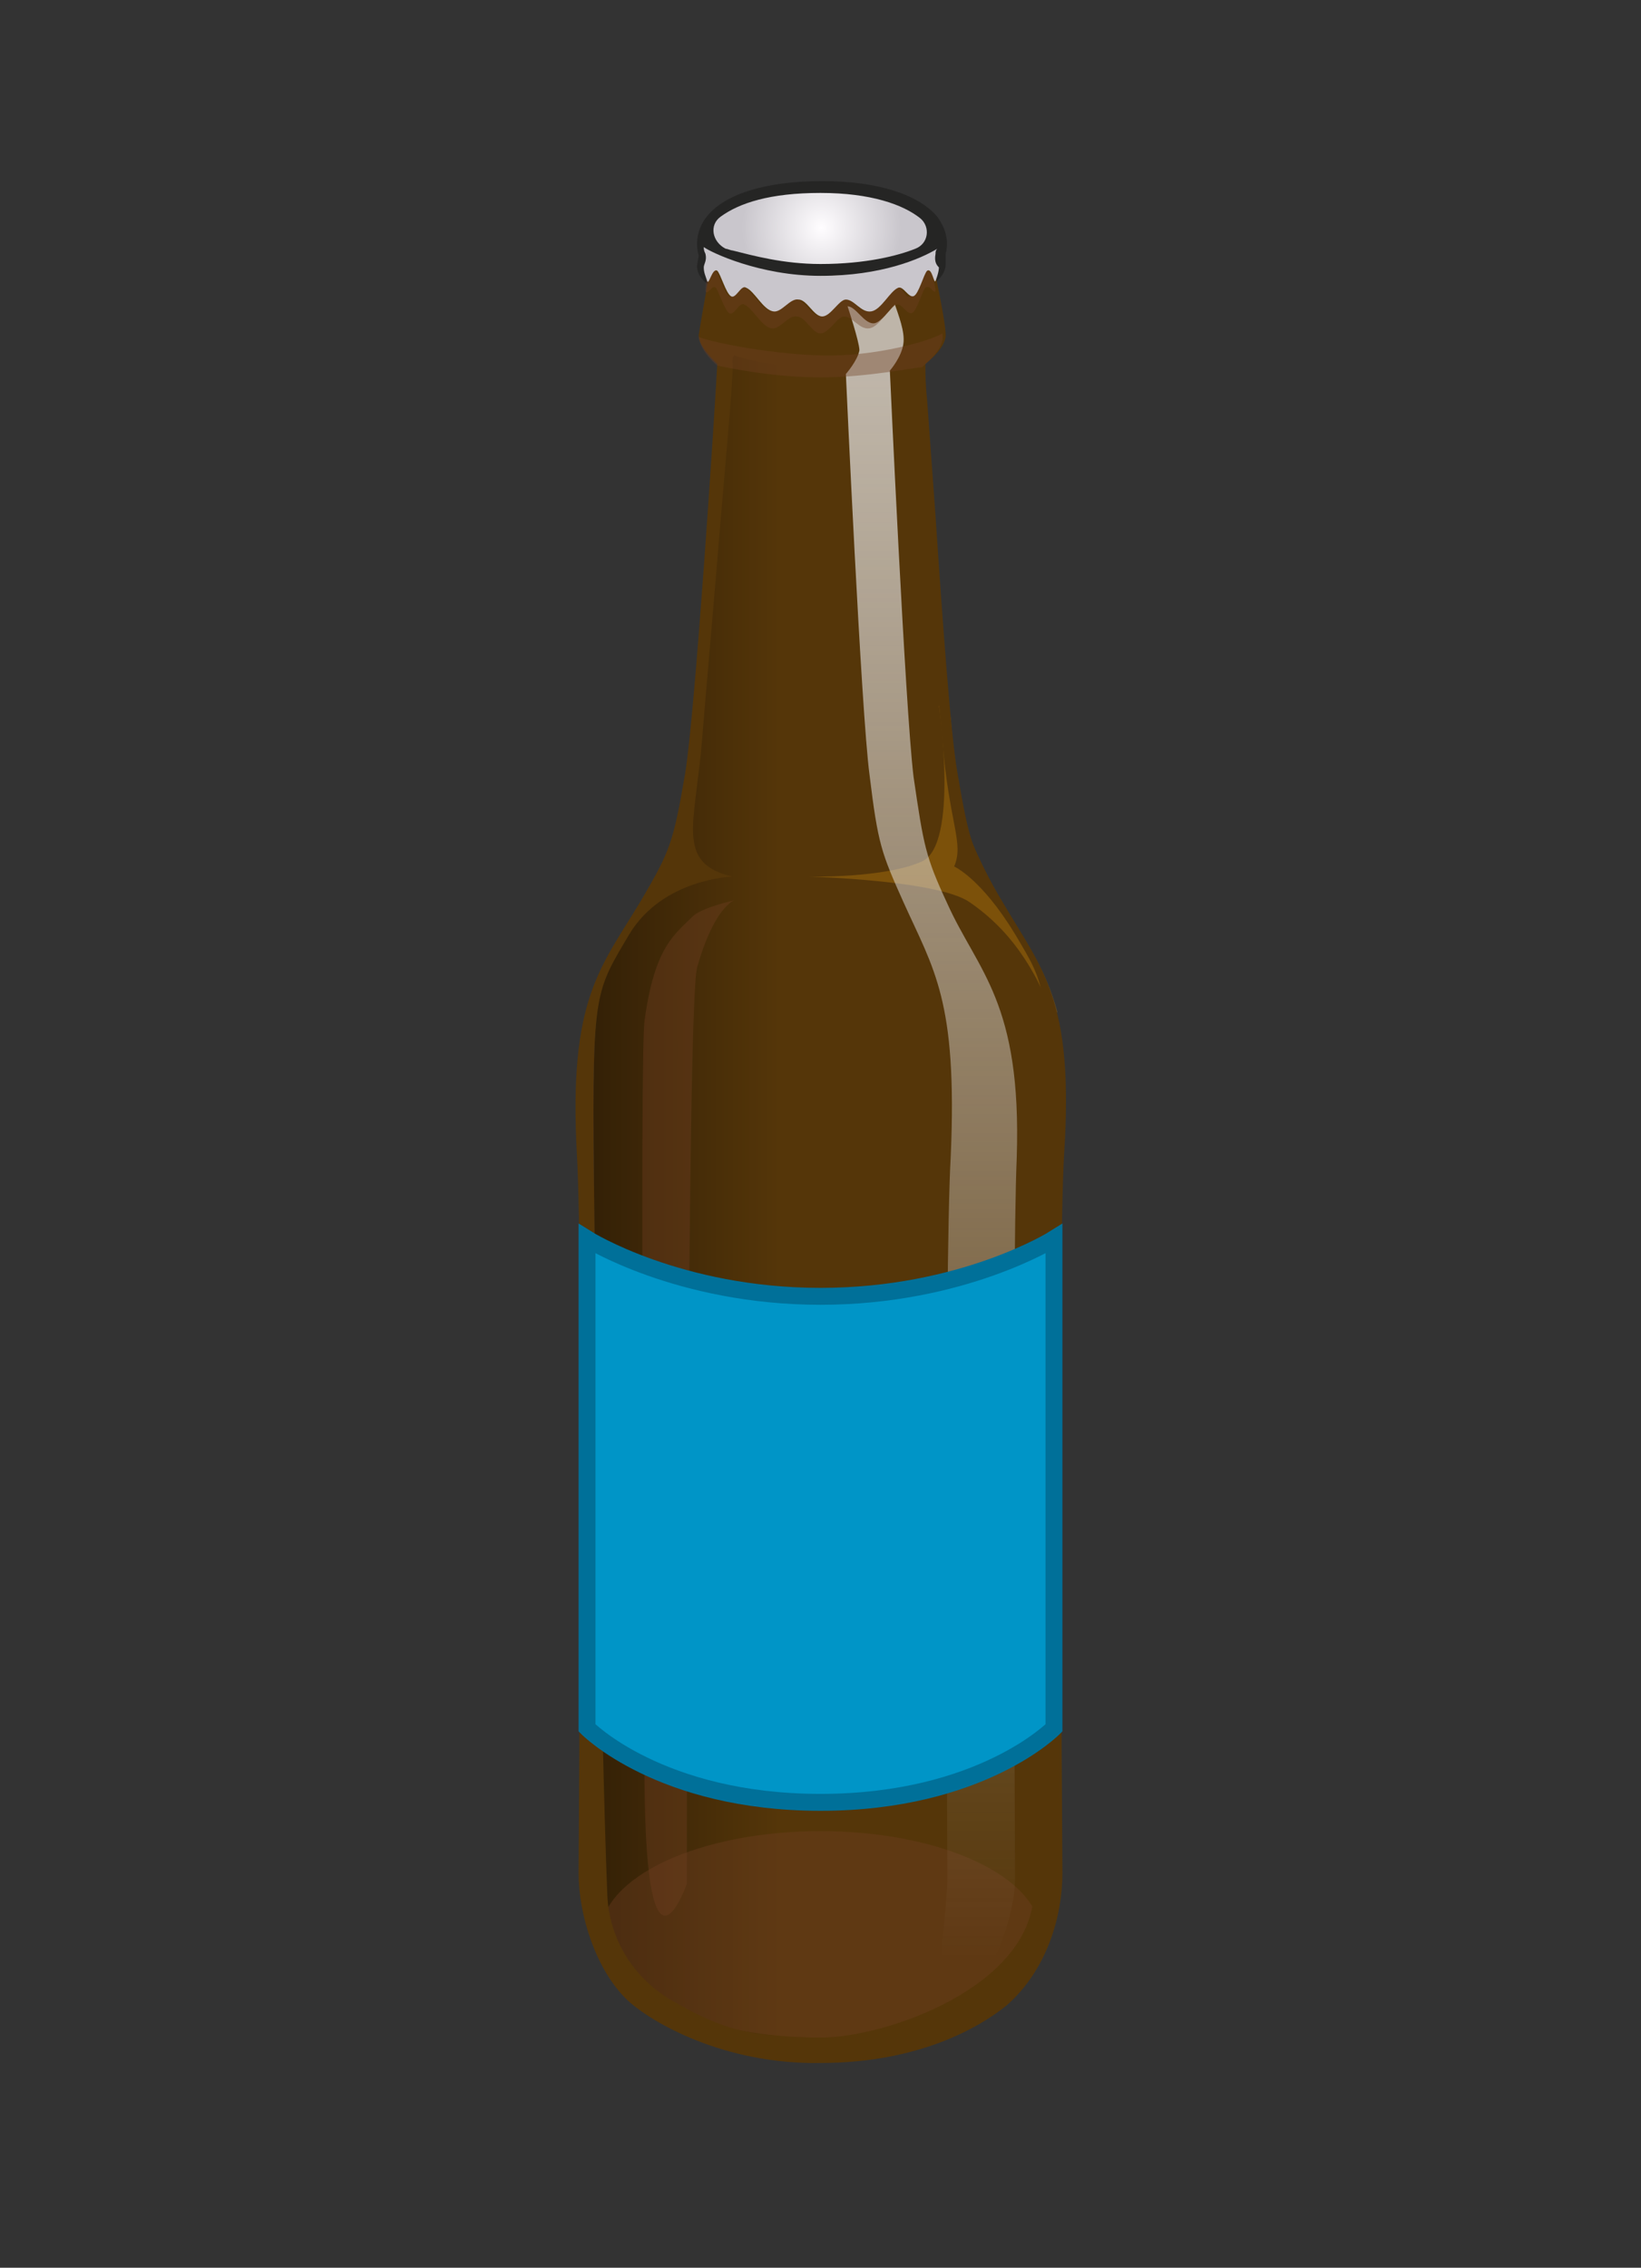 <?xml version="1.0" encoding="utf-8"?>
<!-- Generator: Adobe Illustrator 24.1.0, SVG Export Plug-In . SVG Version: 6.00 Build 0)  -->
<svg version="1.0" id="Flessenhangers" xmlns="http://www.w3.org/2000/svg" xmlns:xlink="http://www.w3.org/1999/xlink" x="0px"
	 y="0px" width="97px" height="134px" viewBox="0 0 97 134" style="enable-background:new 0 0 97 134;" xml:space="preserve">
<rect x="0" y="0" width="97" height="134" fill="#333333" stroke="none"/>
<style type="text/css">
	.st0{opacity:0.5;}
	.st1{fill:#181716;}
	.st2{fill:url(#SVGID_1_);}
	.st3{opacity:0.39;fill:#703F22;enable-background:new    ;}
	.st4{opacity:0.34;fill:#CA850E;enable-background:new    ;}
	.st5{fill:#553609;}
	.st6{fill:#FFFFFF;}
	.st7{opacity:0.7;fill:url(#SVGID_2_);enable-background:new    ;}
	.st8{fill:url(#SVGID_3_);}
	.st9{fill:#C9C6CC;}
	.st10{fill:#0095C7;stroke:#007099;stroke-miterlimit:10;}
</style>
<g>
	<g class="st0">
		<path class="st1" d="M41.2,15.7l0.1-0.6c-0.2-0.7-0.1-1.5,0.4-2.2c1-1.4,3.5-2.2,6.9-2.2c3.3,0,5.7,0.8,6.8,2.1
			c0.5,0.7,0.7,1.4,0.5,2.2c0,0.2,0,0.2,0,0.6S55.7,18,48.5,18S41.2,16.1,41.2,15.7z"/>
	</g>
	
		<linearGradient id="SVGID_1_" gradientUnits="userSpaceOnUse" x1="34.9" y1="-644.86" x2="62.365" y2="-644.86" gradientTransform="matrix(1 0 0 -1 0 -574.11)">
		<stop  offset="0" style="stop-color:#332006"/>
		<stop  offset="0.409" style="stop-color:#553609"/>
	</linearGradient>
	<path class="st2" d="M60.2,54.9c-2-3.3-3.8-6.4-4.2-11.3c-0.1-1.6-0.4-4.5-0.6-7.7c-0.5-6-1.2-14.3-1.2-14.7c0-0.2,0-0.4-0.1-0.6
		c-1.6,0.6-3.5,0.9-5.6,0.9c-1.9,0-3.7-0.3-5.2-0.7c-0.1,0.1-0.1,0.3-0.1,0.4c0,0.4-0.7,8.7-1.2,14.7c-0.3,3.2-0.5,6.1-0.6,7.7
		c-0.4,4.9-2.2,8-4.2,11.4s-2.2,3.4-2.1,14.1c0.1,9.2,0,32.3,0.4,41.9c0.2,5,2.8,9.9,13.3,9.9c10.6,0,12.7-4.7,12.9-9.7
		c0.4-9.6,0.7-32.9,0.8-42C62.4,58.3,62.3,58.4,60.2,54.9z"/>
	<ellipse class="st3" cx="48.5" cy="114.3" rx="13" ry="6.1"/>
	<path class="st4" d="M54.5,50.9c-2.2,1-6.7,0.9-6.7,0.9s7.6,0.2,9.5,1.5s3.1,2.9,4,4.6c0.8,1.6,1,2.1,1,2.1s0.1-0.1,0.2-0.2
		c-0.7-2.6-1.9-4.2-3.3-6.4c-1.7-2.8-1.9-3.4-2.6-7.5c-0.1-0.7-0.3-1.9-0.4-3.5c-0.4-0.5-0.7-0.7-0.7-0.7S56.7,49.9,54.5,50.9z"/>
	<path class="st3" d="M41,54.1c-1.1,1.1-2.3,1.8-2.9,6.2c-0.3,2.4,0,39.7,0,45.1c0.1,12.9,2.5,5.9,2.5,5.9s0-51.9,0.6-54.1
		c1-3.6,2.2-4,2.2-4S41.6,53.6,41,54.1z"/>
	<path class="st5" d="M59.2,53.2c-1.7-2.8-1.9-3.4-2.6-7.5c-0.4-2.2-0.9-9.2-1.3-15.2l0,0l-0.5-6.9c-0.1-0.9-0.1-1.6-0.1-2.1
		c0,0,1.2-0.9,1.2-1.7c0-0.8-0.7-4-0.7-4s-3.8,0.5-6.7,0.5S42,15.8,42,15.8s-0.6,3.3-0.7,4c0,0.7,1,1.6,1.1,1.7
		c-0.2,3.6-1.3,20.5-1.9,24.2c-0.7,4.1-0.9,4.6-2.6,7.5c-2.4,4-4.3,5.8-3.8,15c0.4,6.9,0.1,40.1,0.1,42.5s1,5.7,2.9,7.5
		c1.4,1.3,5.7,3.8,11.4,3.7c5.8,0,9.4-2.1,11-3.4c2.4-2.1,3.3-5.3,3.3-7.8c0-2.4-0.3-35.6,0.1-42.5C63.5,59,61.6,57.3,59.2,53.2z
		 M61.9,69.1c-0.1,8.5-0.4,33-0.8,42.8c-0.2,5.5-8.7,8.5-12.6,8.5c-4,0-5.7-0.4-8.8-2.2c-2.4-1.4-3.7-3.8-3.8-6.2
		c-0.4-9.8-0.7-34.3-0.8-42.8c-0.1-10.7,0.1-10.6,2.1-14c2-3.3,6.1-3.4,6.1-3.4c-3.4-0.8-2.2-3.1-1.8-8.1c0.2-2.5,0.7-8.1,1.1-13
		l0,0c0.4-4.7,0.8-9,0.7-9.3c0-0.2,0-0.3,0.1-0.4c1.5,0.5,3.3,0.7,5.2,0.7s3.7-0.3,5.2-0.8c0,0.1,0.1,0.2,0,0.3
		c0,0.4,1.4,17.5,1.9,22.5c0.4,5,1.3,6.1,0.7,7.5c0,0,1.6,0.7,3.6,4C61.9,58.4,62,58.3,61.9,69.1z"/>
	<ellipse class="st6" cx="54.1" cy="16.2" rx="0.2" ry="0.5"/>
	<ellipse class="st6" cx="51.8" cy="17.4" rx="0.2" ry="0.5"/>
	
		<linearGradient id="SVGID_2_" gradientUnits="userSpaceOnUse" x1="55.062" y1="-596.61" x2="55.062" y2="-689.905" gradientTransform="matrix(1 0 0 -1 0 -574.11)">
		<stop  offset="0" style="stop-color:#ECECED"/>
		<stop  offset="1" style="stop-color:#ECECED;stop-opacity:0"/>
	</linearGradient>
	<path class="st7" d="M56,53.4c-1.3-2.8-1.4-3.4-2-7.5c-0.5-4.1-1.4-24-1.4-24s0.7-0.8,0.8-1.6c0.1-0.7-0.3-1.7-0.5-2.3
		c-0.4,0.4-0.8,1-1.2,1.1c-0.6,0.1-1.1-1-1.6-1c0,0,0.7,2.1,0.7,2.6c-0.1,0.6-0.8,1.4-0.8,1.4s0.9,20,1.4,23.7
		c0.5,4.1,0.7,4.6,2,7.5c1.8,4,3.2,5.8,2.8,15c-0.4,7-0.2,40.2-0.2,42.7c0,2.4-1.2,8.3,0.3,7.8c1.9-0.7,3.7-5.3,3.7-7.8
		c0-2.4-0.2-35.6,0.1-42.6C60.4,59.2,57.8,57.4,56,53.4z"/>
	<path class="st3" d="M41.7,17.2c0.1,0.3,0.4-0.4,0.6-0.2c0.2,0.2,0.5,1.3,0.8,1.5s0.6-0.7,0.9-0.5c0.5,0.2,1,1.3,1.6,1.4
		c0.5,0.1,1-0.8,1.5-0.7c0.5,0,0.9,1,1.4,1s1-1,1.4-1c0.5,0,0.9,0.8,1.5,0.7c0.6-0.1,1.1-1.2,1.6-1.4c0.3-0.1,0.6,0.6,0.9,0.5
		s0.6-1.3,0.8-1.5c0.3-0.2,0.5,0.4,0.6,0.2c0,0,0,0,0-0.1c-0.1-0.4-0.1-0.7-0.2-0.9c-0.1-0.1-0.3-0.4-0.5-0.2
		c-0.2,0.2-0.5,1.3-0.8,1.5S53.3,16.8,53,17c-0.5,0.2-1,1.3-1.6,1.4s-1-0.8-1.5-0.7c-0.5,0-0.9,1-1.4,1s-1-1-1.4-1
		c-0.5-0.1-1,0.8-1.5,0.7C45,18.3,44.5,17.2,44,17c-0.3-0.1-0.6,0.7-0.9,0.5c-0.3-0.2-0.6-1.3-0.8-1.5s-0.3,0.1-0.5,0.2
		C41.8,16.4,41.7,16.8,41.7,17.2L41.7,17.2z"/>
	<path class="st3" d="M55.7,19.7c-0.6,0.4-3.9,1.4-7.2,1.3c-3.4-0.1-6.9-0.9-7.2-1.1c0.1,0.9,1.1,1.7,1.1,1.7s3,0.7,6.1,0.7
		c2.8,0,5.6-0.6,6-0.6C54.7,21.5,55.9,20.6,55.7,19.7z"/>
	<g>
		
			<radialGradient id="SVGID_3_" cx="48.554" cy="-587.568" r="4.705" gradientTransform="matrix(1 0 0 -1 0 -574.11)" gradientUnits="userSpaceOnUse">
			<stop  offset="0" style="stop-color:#FFFDFF"/>
			<stop  offset="1" style="stop-color:#C9C6CC"/>
		</radialGradient>
		<path class="st8" d="M48.5,15.6c2.7,0,4.6-0.5,5.6-0.9c0.8-0.3,0.9-1.3,0.3-1.8c-1-0.8-2.9-1.5-5.9-1.5s-4.8,0.6-5.9,1.4
			c-0.7,0.5-0.5,1.5,0.3,1.9c0.1,0,0.3,0.1,0.4,0.1C44.5,15.1,46.3,15.6,48.5,15.6z"/>
		<path class="st9" d="M55.3,15c0-0.1,0-0.2,0.1-0.3c-1,0.6-3.3,1.6-6.9,1.6c-3.6,0-6.5-1.4-6.9-1.7c0,0.1,0,0.2,0.1,0.4
			c0.1,0.4-0.1,0.6-0.1,0.8c0,0.3,0.1,0.5,0.2,0.8c0.1,0.3,0.3-0.8,0.6-0.6c0.2,0.2,0.5,1.3,0.8,1.5s0.6-0.7,0.9-0.5
			c0.5,0.2,1,1.3,1.6,1.4c0.5,0.1,1-0.8,1.5-0.7c0.5,0,0.9,1,1.4,1s1-1,1.4-1c0.5,0,0.9,0.8,1.5,0.7c0.6-0.1,1.1-1.2,1.6-1.4
			c0.3-0.1,0.6,0.6,0.9,0.5c0.3-0.1,0.6-1.3,0.8-1.5c0.3-0.2,0.4,0.8,0.5,0.6c0,0,0.2-0.5,0.2-0.8C55.4,15.7,55.2,15.5,55.3,15z"/>
	</g>
</g>
<path class="st10" d="M62.3,102.1c0,0-4.3,4.4-13.8,4.4s-13.8-4.4-13.8-4.4V73.2c0,0,5.4,3.4,13.8,3.4s13.8-3.4,13.8-3.4V102.1z"/>
</svg>
